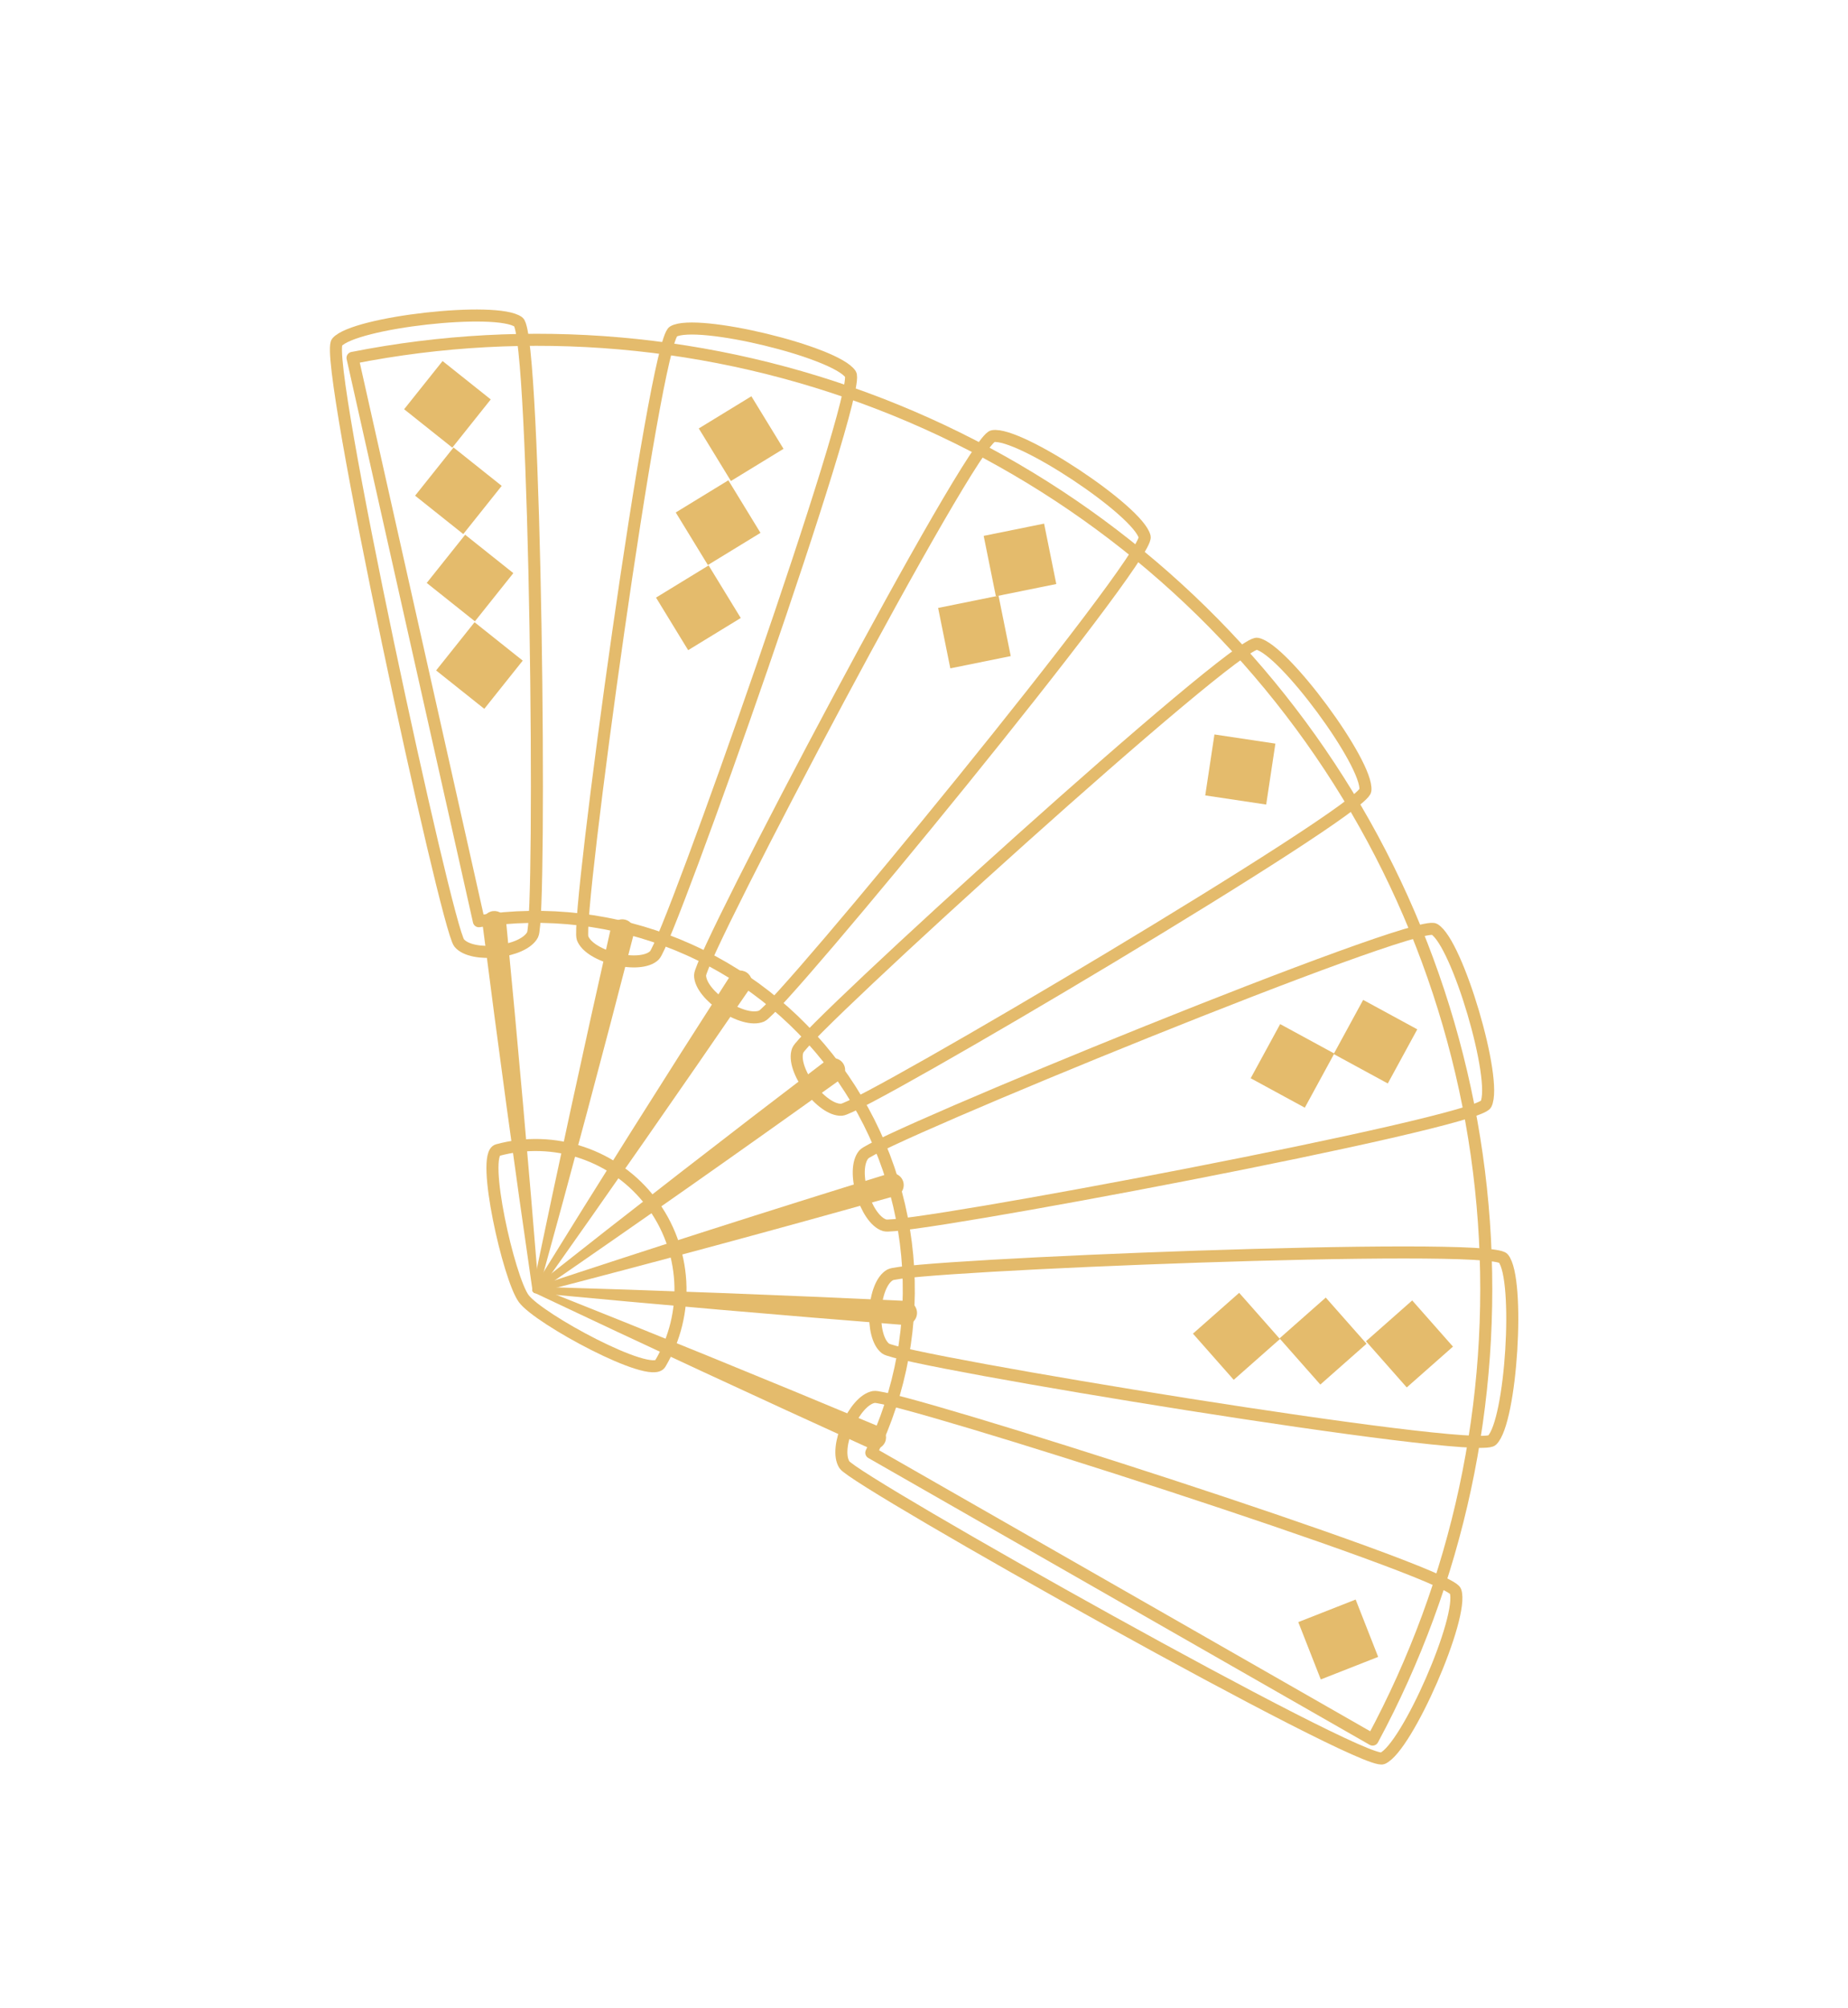 <?xml version="1.0" encoding="UTF-8"?> <svg xmlns="http://www.w3.org/2000/svg" width="614" height="667" viewBox="0 0 614 667" fill="none"> <path d="M277.676 354.848C291.129 373.023 299.342 394.539 301.425 417.06C303.507 439.581 299.378 462.247 289.487 482.598L456.058 577.886C484.434 525.2 497.255 465.549 493.025 405.884C488.795 346.219 467.689 288.999 432.166 240.893C396.644 192.787 348.169 155.776 292.391 134.175C236.614 112.573 175.831 107.271 117.128 118.887L159.106 306.028C181.452 302.575 204.313 305.298 225.213 313.904C246.113 322.509 264.255 336.668 277.676 354.848Z" stroke="#E4BB6C" stroke-width="4" stroke-linecap="round" stroke-linejoin="round"></path> <path d="M279.193 358.63C245.872 382.516 212.327 406.076 178.559 429.312C178.34 429.474 178.066 429.542 177.797 429.501C177.528 429.461 177.286 429.316 177.124 429.097C176.963 428.878 176.895 428.604 176.935 428.335C176.976 428.066 177.122 427.824 177.341 427.662C209.5 402.249 241.889 377.123 274.508 352.286C275.35 351.664 276.404 351.402 277.439 351.557C278.473 351.712 279.404 352.272 280.025 353.113C280.646 353.955 280.908 355.009 280.751 356.043C280.595 357.078 280.035 358.008 279.193 358.63Z" fill="#E4BB6C"></path> <path d="M453.653 262.552C454.622 253.699 426.442 215.536 417.696 213.857C410.62 212.514 267.45 342.595 265.057 348.921C262.663 355.247 272.972 369.008 279.627 368.653C286.282 368.297 452.855 269.71 453.653 262.552Z" stroke="#E4BB6C" stroke-width="4" stroke-linecap="round" stroke-linejoin="round"></path> <path d="M423.748 247.022L403.5 243.984L400.444 264.23L420.693 267.268L423.748 247.022Z" fill="#E4BB6C"></path> <path d="M249.215 328.265C226.038 362.079 202.604 395.723 178.914 429.196C178.764 429.424 178.529 429.583 178.262 429.638C177.994 429.693 177.716 429.64 177.488 429.49C177.26 429.34 177.101 429.105 177.046 428.838C176.991 428.57 177.045 428.292 177.195 428.064C198.729 393.176 220.558 358.511 242.682 324.069C243.276 323.231 244.173 322.657 245.183 322.469C246.193 322.281 247.236 322.494 248.091 323.063C248.945 323.632 249.544 324.512 249.76 325.516C249.975 326.52 249.791 327.569 249.245 328.439L249.215 328.265Z" fill="#E4BB6C"></path> <path d="M380.318 178.32C378.208 169.682 338.665 143.439 329.871 144.884C322.76 146.017 232.619 317.284 232.598 323.967C232.577 330.649 246.912 340.162 253.064 337.531C259.217 334.9 382.054 185.322 380.318 178.32Z" stroke="#E4BB6C" stroke-width="4" stroke-linecap="round" stroke-linejoin="round"></path> <path d="M346.899 173.945L326.827 178.015L330.882 198.079L350.954 194.009L346.899 173.945Z" fill="#E4BB6C"></path> <path d="M331.764 197.887L311.691 201.957L315.746 222.021L335.818 217.951L331.764 197.887Z" fill="#E4BB6C"></path> <path d="M210.644 309.982C200.426 349.652 189.864 389.232 178.958 428.723C178.632 429.944 176.663 429.536 176.941 428.252C185.29 388.132 193.975 348.091 202.996 308.129C203.301 307.18 203.954 306.38 204.824 305.892C205.694 305.404 206.716 305.263 207.685 305.498C208.654 305.733 209.498 306.326 210.047 307.157C210.596 307.989 210.809 308.999 210.644 309.982Z" fill="#E4BB6C"></path> <path d="M282.59 124.307C277.645 116.879 231.505 105.753 223.738 110.117C217.452 113.631 191.261 305.325 193.555 311.621C195.849 317.917 212.633 322.043 217.428 317.375C222.223 312.707 286.599 130.268 282.59 124.307Z" stroke="#E4BB6C" stroke-width="4" stroke-linecap="round" stroke-linejoin="round"></path> <path d="M249.648 131.64L232.173 142.326L242.848 159.788L260.323 149.102L249.648 131.64Z" fill="#E4BB6C"></path> <path d="M241.995 159.554L224.52 170.24L235.195 187.702L252.67 177.016L241.995 159.554Z" fill="#E4BB6C"></path> <path d="M235.44 187.834L217.965 198.52L228.64 215.982L246.115 205.296L235.44 187.834Z" fill="#E4BB6C"></path> <path d="M168.141 305.973C172.087 346.753 175.701 387.548 178.984 428.36C179 428.496 178.99 428.633 178.953 428.765C178.917 428.897 178.854 429.021 178.77 429.128C178.685 429.236 178.581 429.326 178.461 429.394C178.342 429.461 178.211 429.504 178.075 429.521C177.939 429.538 177.801 429.527 177.67 429.491C177.538 429.454 177.414 429.392 177.306 429.308C177.199 429.224 177.109 429.119 177.041 429C176.974 428.881 176.931 428.749 176.914 428.614C171.015 388.068 165.479 347.482 160.306 306.857C160.235 305.842 160.559 304.839 161.211 304.057C161.863 303.275 162.791 302.775 163.803 302.661C164.814 302.547 165.83 302.828 166.638 303.445C167.447 304.062 167.985 304.968 168.141 305.973Z" fill="#E4BB6C"></path> <path d="M172.247 106.96C165.06 101.679 117.876 107.011 111.992 113.66C107.277 119.102 148.293 308.13 152.57 313.256C156.846 318.383 173.922 316.46 176.968 310.486C180.014 304.511 178.038 111.214 172.247 106.96Z" stroke="#E4BB6C" stroke-width="4" stroke-linecap="round" stroke-linejoin="round"></path> <path d="M147.044 119.932L134.273 135.946L150.281 148.7L163.051 132.686L147.044 119.932Z" fill="#E4BB6C"></path> <path d="M150.684 148.65L137.914 164.664L153.922 177.418L166.692 161.404L150.684 148.65Z" fill="#E4BB6C"></path> <path d="M154.549 177.638L141.779 193.652L157.787 206.406L170.557 190.392L154.549 177.638Z" fill="#E4BB6C"></path> <path d="M157.669 206.706L144.898 222.72L160.906 235.474L173.676 219.46L157.669 206.706Z" fill="#E4BB6C"></path> <path d="M296.95 397.429C257.39 408.569 217.823 419.256 178.249 429.491C178.119 429.529 177.983 429.541 177.849 429.526C177.714 429.512 177.584 429.471 177.465 429.406C177.347 429.341 177.242 429.253 177.158 429.148C177.073 429.043 177.01 428.922 176.972 428.792C176.934 428.662 176.922 428.526 176.937 428.392C176.952 428.257 176.993 428.127 177.058 428.008C177.123 427.89 177.211 427.785 177.316 427.7C177.422 427.616 177.543 427.553 177.673 427.515C216.594 414.624 255.644 402.129 294.822 390.03C295.333 389.821 295.882 389.721 296.433 389.737C296.985 389.753 297.527 389.885 298.024 390.123C298.521 390.362 298.963 390.702 299.32 391.122C299.678 391.542 299.943 392.032 300.099 392.561C300.255 393.09 300.299 393.646 300.227 394.193C300.155 394.739 299.969 395.265 299.681 395.736C299.393 396.207 299.009 396.612 298.555 396.925C298.101 397.239 297.586 397.454 297.044 397.556L296.95 397.429Z" fill="#E4BB6C"></path> <path d="M476.592 308.701C484.227 313.26 497.671 358.774 493.726 366.786C490.526 373.217 300.34 408.995 293.947 407.049C287.555 405.102 282.586 388.673 287.007 383.497C291.427 378.321 470.364 304.918 476.592 308.701Z" stroke="#E4BB6C" stroke-width="4" stroke-linecap="round" stroke-linejoin="round"></path> <path d="M452.91 332.161L443.113 350.146L461.096 359.926L470.892 341.94L452.91 332.161Z" fill="#E4BB6C"></path> <path d="M425.336 340.204L415.54 358.19L433.522 367.969L443.318 349.984L425.336 340.204Z" fill="#E4BB6C"></path> <path d="M300.489 440.16C259.543 436.931 218.672 433.385 177.878 429.521C177.604 429.502 177.349 429.375 177.168 429.168C176.988 428.961 176.897 428.691 176.916 428.417C176.935 428.143 177.062 427.888 177.269 427.707C177.476 427.527 177.747 427.436 178.021 427.455C218.972 428.653 259.916 430.217 300.852 432.147C301.378 432.171 301.895 432.297 302.372 432.52C302.849 432.743 303.277 433.058 303.633 433.447C303.988 433.835 304.263 434.29 304.442 434.785C304.622 435.28 304.702 435.806 304.678 436.332C304.654 436.858 304.527 437.374 304.303 437.852C304.08 438.329 303.765 438.757 303.376 439.113C302.987 439.468 302.532 439.744 302.036 439.923C301.541 440.103 301.015 440.184 300.489 440.16Z" fill="#E4BB6C"></path> <path d="M499.478 418.03C505.098 424.909 502.153 472.28 495.72 478.452C490.512 483.425 299.575 452.012 294.257 447.998C288.938 443.984 289.91 426.698 295.783 423.489C301.656 420.28 494.937 412.412 499.478 418.03Z" stroke="#E4BB6C" stroke-width="4" stroke-linecap="round" stroke-linejoin="round"></path> <path d="M469.204 432.002L453.849 445.558L467.396 460.899L482.752 447.343L469.204 432.002Z" fill="#E4BB6C"></path> <path d="M440.484 431.048L425.128 444.604L438.676 459.946L454.032 446.389L440.484 431.048Z" fill="#E4BB6C"></path> <path d="M411.714 429.476L396.358 443.032L409.905 458.373L425.261 444.817L411.714 429.476Z" fill="#E4BB6C"></path> <path d="M289.025 481.175C251.658 464.191 214.492 446.946 177.524 429.439C176.392 428.902 177.157 427.014 178.376 427.535C216.435 442.667 254.368 458.138 292.175 473.947C293.09 474.391 293.797 475.173 294.149 476.127C294.501 477.081 294.471 478.135 294.064 479.068C293.658 480.001 292.906 480.741 291.967 481.134C291.028 481.526 289.974 481.541 289.025 481.175Z" fill="#E4BB6C"></path> <path d="M483.584 528.591C486.516 537.014 467.511 580.508 459.379 584.112C452.767 586.984 284.203 492.187 280.562 486.592C276.921 480.996 283.76 465.21 290.367 464.057C296.973 462.905 481.223 521.805 483.584 528.591Z" stroke="#E4BB6C" stroke-width="4" stroke-linecap="round" stroke-linejoin="round"></path> <path d="M450.418 531.362L431.354 538.854L438.833 557.906L457.896 550.415L450.418 531.362Z" fill="#E4BB6C"></path> <path d="M174.013 431.394C169.047 424.669 159.758 383.586 165.349 382.056C174.597 379.538 184.383 379.837 193.455 382.914C202.528 385.99 210.473 391.705 216.273 399.325C222.074 406.945 225.467 416.125 226.017 425.688C226.567 435.252 224.249 444.764 219.36 453.008C216.225 458.263 179.002 438.151 174.013 431.394Z" stroke="#E4BB6C" stroke-width="4" stroke-linecap="round" stroke-linejoin="round"></path> </svg> 